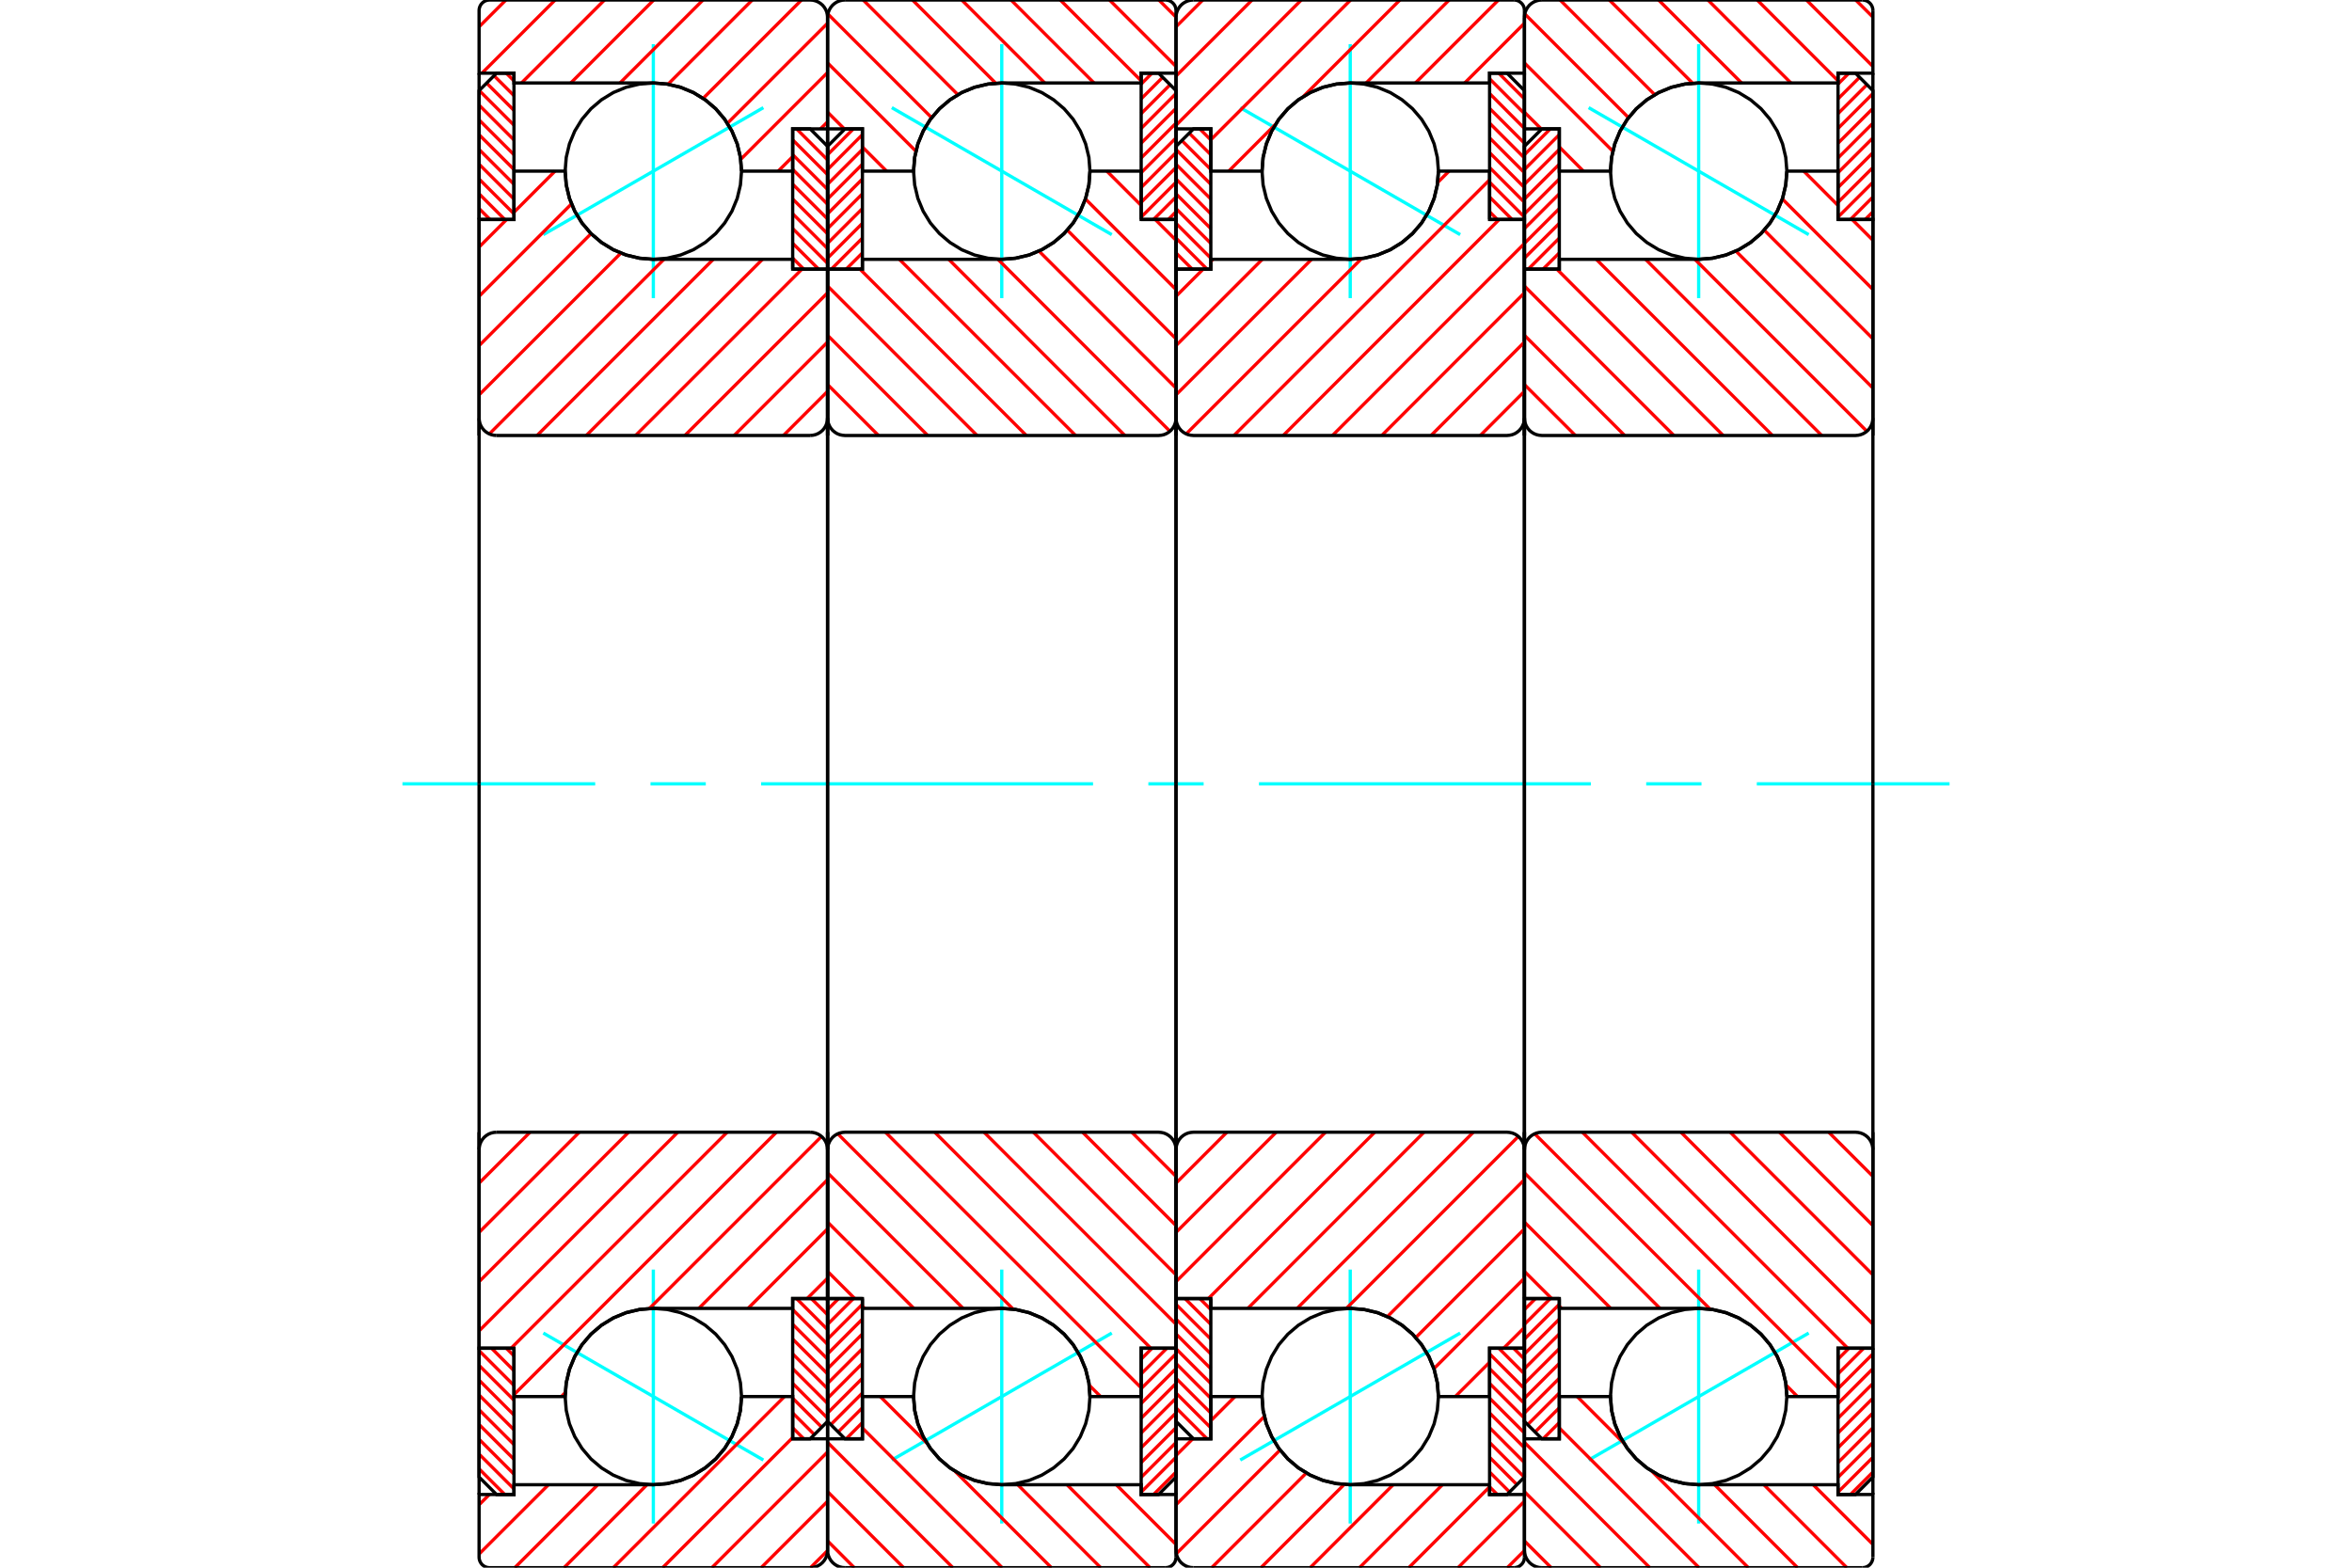 <?xml version="1.0" standalone="no"?>
<!DOCTYPE svg PUBLIC "-//W3C//DTD SVG 1.1//EN"
	"http://www.w3.org/Graphics/SVG/1.1/DTD/svg11.dtd">
<svg xmlns="http://www.w3.org/2000/svg" height="100%" width="100%" viewBox="0 0 36000 24000">
	<rect x="-1800" y="-1200" width="39600" height="26400" style="fill:#FFF"/>
	<g style="fill:none; fill-rule:evenodd" transform="matrix(1 0 0 1 0 0)">
		<g style="fill:none; stroke:#000; stroke-width:50; shape-rendering:geometricPrecision">
		</g>
		<g style="fill:none; stroke:#0FF; stroke-width:50; shape-rendering:geometricPrecision">
			<line x1="24316" y1="1648" x2="27684" y2="3592"/>
			<line x1="26000" y1="4564" x2="26000" y2="676"/>
			<line x1="26000" y1="23324" x2="26000" y2="19436"/>
			<line x1="27684" y1="20408" x2="24316" y2="22352"/>
		</g>
		<g style="fill:none; stroke:#F00; stroke-width:50; shape-rendering:geometricPrecision">
			<line x1="28133" y1="20807" x2="28300" y2="20640"/>
			<line x1="28133" y1="21033" x2="28526" y2="20640"/>
			<line x1="28133" y1="21259" x2="28667" y2="20726"/>
			<line x1="28133" y1="21486" x2="28667" y2="20952"/>
			<line x1="28133" y1="21712" x2="28667" y2="21179"/>
			<line x1="28133" y1="21938" x2="28667" y2="21405"/>
			<line x1="28133" y1="22164" x2="28667" y2="21631"/>
			<line x1="28133" y1="22391" x2="28667" y2="21857"/>
			<line x1="28133" y1="22617" x2="28667" y2="22084"/>
			<line x1="28133" y1="22843" x2="28667" y2="22310"/>
			<line x1="28323" y1="22880" x2="28667" y2="22536"/>
		</g>
		<g style="fill:none; stroke:#000; stroke-width:50; shape-rendering:geometricPrecision">
			<polyline points="28667,20640 28667,22613 28400,22880 28133,22880 28133,20640 28667,20640"/>
		</g>
		<g style="fill:none; stroke:#0FF; stroke-width:50; shape-rendering:geometricPrecision">
			<line x1="6160" y1="12000" x2="9110" y2="12000"/>
			<line x1="9957" y1="12000" x2="10803" y2="12000"/>
			<line x1="11650" y1="12000" x2="16730" y2="12000"/>
			<line x1="17577" y1="12000" x2="18423" y2="12000"/>
			<line x1="19270" y1="12000" x2="24350" y2="12000"/>
			<line x1="25197" y1="12000" x2="26043" y2="12000"/>
			<line x1="26890" y1="12000" x2="29840" y2="12000"/>
		</g>
		<g style="fill:none; stroke:#F00; stroke-width:50; shape-rendering:geometricPrecision">
			<line x1="28133" y1="1287" x2="28300" y2="1120"/>
			<line x1="28133" y1="1513" x2="28463" y2="1183"/>
			<line x1="28133" y1="1739" x2="28576" y2="1296"/>
			<line x1="28133" y1="1966" x2="28667" y2="1432"/>
			<line x1="28133" y1="2192" x2="28667" y2="1659"/>
			<line x1="28133" y1="2418" x2="28667" y2="1885"/>
			<line x1="28133" y1="2644" x2="28667" y2="2111"/>
			<line x1="28133" y1="2871" x2="28667" y2="2337"/>
			<line x1="28133" y1="3097" x2="28667" y2="2564"/>
			<line x1="28133" y1="3323" x2="28667" y2="2790"/>
			<line x1="28323" y1="3360" x2="28667" y2="3016"/>
			<line x1="28549" y1="3360" x2="28667" y2="3242"/>
		</g>
		<g style="fill:none; stroke:#000; stroke-width:50; shape-rendering:geometricPrecision">
			<polyline points="28133,3360 28133,1120 28400,1120 28667,1387 28667,3360 28133,3360"/>
		</g>
		<g style="fill:none; stroke:#F00; stroke-width:50; shape-rendering:geometricPrecision">
			<line x1="23867" y1="4098" x2="23845" y2="4120"/>
			<line x1="23867" y1="3872" x2="23618" y2="4120"/>
			<line x1="23867" y1="3645" x2="23392" y2="4120"/>
			<line x1="23867" y1="3419" x2="23333" y2="3952"/>
			<line x1="23867" y1="3193" x2="23333" y2="3726"/>
			<line x1="23867" y1="2967" x2="23333" y2="3500"/>
			<line x1="23867" y1="2740" x2="23333" y2="3274"/>
			<line x1="23867" y1="2514" x2="23333" y2="3047"/>
			<line x1="23867" y1="2288" x2="23333" y2="2821"/>
			<line x1="23867" y1="2061" x2="23333" y2="2595"/>
			<line x1="23729" y1="1973" x2="23333" y2="2369"/>
		</g>
		<g style="fill:none; stroke:#000; stroke-width:50; shape-rendering:geometricPrecision">
			<polyline points="23333,4120 23333,2240 23600,1973 23867,1973 23867,4120 23333,4120"/>
		</g>
		<g style="fill:none; stroke:#F00; stroke-width:50; shape-rendering:geometricPrecision">
			<line x1="23867" y1="22005" x2="23845" y2="22027"/>
			<line x1="23867" y1="21778" x2="23618" y2="22027"/>
			<line x1="23867" y1="21552" x2="23496" y2="21923"/>
			<line x1="23867" y1="21326" x2="23383" y2="21810"/>
			<line x1="23867" y1="21100" x2="23333" y2="21633"/>
			<line x1="23867" y1="20873" x2="23333" y2="21407"/>
			<line x1="23867" y1="20647" x2="23333" y2="21180"/>
			<line x1="23867" y1="20421" x2="23333" y2="20954"/>
			<line x1="23867" y1="20194" x2="23333" y2="20728"/>
			<line x1="23867" y1="19968" x2="23333" y2="20501"/>
			<line x1="23729" y1="19880" x2="23333" y2="20275"/>
			<line x1="23502" y1="19880" x2="23333" y2="20049"/>
		</g>
		<g style="fill:none; stroke:#000; stroke-width:50; shape-rendering:geometricPrecision">
			<polyline points="23867,19880 23867,22027 23600,22027 23333,21760 23333,19880 23867,19880"/>
			<polyline points="27350,2620 27333,2409 27284,2203 27203,2007 27092,1826 26955,1665 26794,1528 26613,1417 26417,1336 26211,1287 26000,1270 25789,1287 25583,1336 25387,1417 25206,1528 25045,1665 24908,1826 24797,2007 24716,2203 24667,2409 24650,2620 24667,2831 24716,3037 24797,3233 24908,3414 25045,3575 25206,3712 25387,3823 25583,3904 25789,3953 26000,3970 26211,3953 26417,3904 26613,3823 26794,3712 26955,3575 27092,3414 27203,3233 27284,3037 27333,2831 27350,2620"/>
			<polyline points="27350,21380 27333,21169 27284,20963 27203,20767 27092,20586 26955,20425 26794,20288 26613,20177 26417,20096 26211,20047 26000,20030 25789,20047 25583,20096 25387,20177 25206,20288 25045,20425 24908,20586 24797,20767 24716,20963 24667,21169 24650,21380 24667,21591 24716,21797 24797,21993 24908,22174 25045,22335 25206,22472 25387,22583 25583,22664 25789,22713 26000,22730 26211,22713 26417,22664 26613,22583 26794,22472 26955,22335 27092,22174 27203,21993 27284,21797 27333,21591 27350,21380"/>
		</g>
		<g style="fill:none; stroke:#F00; stroke-width:50; shape-rendering:geometricPrecision">
			<line x1="28404" y1="0" x2="28667" y2="262"/>
			<line x1="27650" y1="0" x2="28667" y2="1017"/>
			<line x1="26896" y1="0" x2="28133" y2="1237"/>
			<line x1="26142" y1="0" x2="27412" y2="1270"/>
			<line x1="25387" y1="0" x2="26657" y2="1270"/>
			<line x1="24633" y1="0" x2="25907" y2="1273"/>
			<line x1="23879" y1="0" x2="25328" y2="1450"/>
			<line x1="23339" y1="214" x2="24927" y2="1802"/>
			<line x1="23333" y1="963" x2="24686" y2="2315"/>
			<line x1="23333" y1="1717" x2="23590" y2="1973"/>
			<line x1="23867" y1="2250" x2="24236" y2="2620"/>
			<line x1="28657" y1="22880" x2="28667" y2="22890"/>
			<line x1="27753" y1="22730" x2="28667" y2="23644"/>
			<line x1="26998" y1="22730" x2="28268" y2="24000"/>
			<line x1="26244" y1="22730" x2="27514" y2="24000"/>
			<line x1="24140" y1="21380" x2="24856" y2="22096"/>
			<line x1="25284" y1="22524" x2="26760" y2="24000"/>
			<line x1="23867" y1="21861" x2="26006" y2="24000"/>
			<line x1="23333" y1="22082" x2="25252" y2="24000"/>
			<line x1="23333" y1="22836" x2="24497" y2="24000"/>
			<line x1="23333" y1="23590" x2="23743" y2="24000"/>
		</g>
		<g style="fill:none; stroke:#000; stroke-width:50; shape-rendering:geometricPrecision">
			<polyline points="23333,6667 23333,1973 23333,267"/>
			<polyline points="23600,0 23558,3 23518,13 23479,29 23443,51 23411,78 23384,110 23362,146 23346,184 23337,225 23333,267"/>
			<line x1="23600" y1="0" x2="28507" y2="0"/>
			<polyline points="28667,160 28665,135 28659,111 28649,87 28636,66 28620,47 28601,31 28579,17 28556,8 28532,2 28507,0"/>
			<polyline points="28667,160 28667,1120 28133,1120 28133,1270 26000,1270 25789,1287 25583,1336 25387,1417 25206,1528 25045,1665 24908,1826 24797,2007 24716,2203 24667,2409 24650,2620 23867,2620 23867,1973 23333,1973"/>
			<line x1="28667" y1="1120" x2="28667" y2="6667"/>
			<line x1="28667" y1="17333" x2="28667" y2="22880"/>
			<polyline points="23333,22027 23867,22027 23867,21380 24650,21380 24667,21591 24716,21797 24797,21993 24908,22174 25045,22335 25206,22472 25387,22583 25583,22664 25789,22713 26000,22730 28133,22730 28133,22880 28667,22880 28667,23840"/>
			<polyline points="28507,24000 28532,23998 28556,23992 28579,23983 28601,23969 28620,23953 28636,23934 28649,23913 28659,23889 28665,23865 28667,23840"/>
			<line x1="28507" y1="24000" x2="23600" y2="24000"/>
			<polyline points="23333,23733 23337,23775 23346,23816 23362,23854 23384,23890 23411,23922 23443,23949 23479,23971 23518,23987 23558,23997 23600,24000"/>
			<polyline points="23333,23733 23333,22027 23333,17333"/>
		</g>
		<g style="fill:none; stroke:#F00; stroke-width:50; shape-rendering:geometricPrecision">
			<line x1="27609" y1="2620" x2="28133" y2="3145"/>
			<line x1="28349" y1="3360" x2="28667" y2="3678"/>
			<line x1="27281" y1="3046" x2="28667" y2="4432"/>
			<line x1="27003" y1="3523" x2="28667" y2="5187"/>
			<line x1="26570" y1="3844" x2="28667" y2="5941"/>
			<line x1="25942" y1="3970" x2="28574" y2="6602"/>
			<line x1="25187" y1="3970" x2="27884" y2="6667"/>
			<line x1="24433" y1="3970" x2="27130" y2="6667"/>
			<line x1="23829" y1="4120" x2="26375" y2="6667"/>
			<line x1="23333" y1="4379" x2="25621" y2="6667"/>
			<line x1="23333" y1="5133" x2="24867" y2="6667"/>
			<line x1="23333" y1="5887" x2="24113" y2="6667"/>
			<line x1="27991" y1="17333" x2="28667" y2="18009"/>
			<line x1="27237" y1="17333" x2="28667" y2="18763"/>
			<line x1="26483" y1="17333" x2="28667" y2="19517"/>
			<line x1="25728" y1="17333" x2="28667" y2="20272"/>
			<line x1="24974" y1="17333" x2="28281" y2="20640"/>
			<line x1="24220" y1="17333" x2="28133" y2="21247"/>
			<line x1="23490" y1="17357" x2="26174" y2="20041"/>
			<line x1="27339" y1="21206" x2="27512" y2="21380"/>
			<line x1="23333" y1="17955" x2="25408" y2="20030"/>
			<line x1="23333" y1="18709" x2="24654" y2="20030"/>
			<line x1="23333" y1="19464" x2="23750" y2="19880"/>
			<line x1="23867" y1="19997" x2="23900" y2="20030"/>
		</g>
		<g style="fill:none; stroke:#000; stroke-width:50; shape-rendering:geometricPrecision">
			<line x1="23333" y1="12000" x2="23333" y2="4120"/>
			<polyline points="23333,6400 23337,6442 23346,6482 23362,6521 23384,6557 23411,6589 23443,6616 23479,6638 23518,6654 23558,6663 23600,6667 28400,6667 28442,6663 28482,6654 28521,6638 28557,6616 28589,6589 28616,6557 28638,6521 28654,6482 28663,6442 28667,6400 28667,3360 28133,3360 28133,2620 27350,2620"/>
			<polyline points="26000,3970 26211,3953 26417,3904 26613,3823 26794,3712 26955,3575 27092,3414 27203,3233 27284,3037 27333,2831 27350,2620"/>
			<polyline points="26000,3970 23867,3970 23867,4120 23333,4120"/>
			<line x1="28667" y1="12000" x2="28667" y2="6400"/>
			<line x1="28667" y1="17600" x2="28667" y2="12000"/>
			<polyline points="23333,19880 23867,19880 23867,20030 26000,20030"/>
			<polyline points="27350,21380 27333,21169 27284,20963 27203,20767 27092,20586 26955,20425 26794,20288 26613,20177 26417,20096 26211,20047 26000,20030"/>
			<polyline points="27350,21380 28133,21380 28133,20640 28667,20640 28667,17600 28663,17558 28654,17518 28638,17479 28616,17443 28589,17411 28557,17384 28521,17362 28482,17346 28442,17337 28400,17333 23600,17333 23558,17337 23518,17346 23479,17362 23443,17384 23411,17411 23384,17443 23362,17479 23346,17518 23337,17558 23333,17600"/>
			<line x1="23333" y1="19880" x2="23333" y2="12000"/>
		</g>
		<g style="fill:none; stroke:#0FF; stroke-width:50; shape-rendering:geometricPrecision">
			<line x1="18983" y1="1648" x2="22350" y2="3592"/>
			<line x1="20667" y1="4564" x2="20667" y2="676"/>
			<line x1="20667" y1="23324" x2="20667" y2="19436"/>
			<line x1="22350" y1="20408" x2="18983" y2="22352"/>
		</g>
		<g style="fill:none; stroke:#F00; stroke-width:50; shape-rendering:geometricPrecision">
			<line x1="23167" y1="20640" x2="23333" y2="20807"/>
			<line x1="22940" y1="20640" x2="23333" y2="21033"/>
			<line x1="22800" y1="20726" x2="23333" y2="21259"/>
			<line x1="22800" y1="20952" x2="23333" y2="21486"/>
			<line x1="22800" y1="21179" x2="23333" y2="21712"/>
			<line x1="22800" y1="21405" x2="23333" y2="21938"/>
			<line x1="22800" y1="21631" x2="23333" y2="22164"/>
			<line x1="22800" y1="21857" x2="23333" y2="22391"/>
			<line x1="22800" y1="22084" x2="23332" y2="22615"/>
			<line x1="22800" y1="22310" x2="23218" y2="22728"/>
			<line x1="22800" y1="22536" x2="23105" y2="22841"/>
			<line x1="22800" y1="22762" x2="22918" y2="22880"/>
		</g>
		<g style="fill:none; stroke:#000; stroke-width:50; shape-rendering:geometricPrecision">
			<polyline points="23333,20640 23333,22613 23067,22880 22800,22880 22800,20640 23333,20640"/>
		</g>
		<g style="fill:none; stroke:#F00; stroke-width:50; shape-rendering:geometricPrecision">
			<line x1="22940" y1="1120" x2="23333" y2="1513"/>
			<line x1="22800" y1="1206" x2="23333" y2="1739"/>
			<line x1="22800" y1="1432" x2="23333" y2="1966"/>
			<line x1="22800" y1="1659" x2="23333" y2="2192"/>
			<line x1="22800" y1="1885" x2="23333" y2="2418"/>
			<line x1="22800" y1="2111" x2="23333" y2="2644"/>
			<line x1="22800" y1="2337" x2="23333" y2="2871"/>
			<line x1="22800" y1="2564" x2="23333" y2="3097"/>
			<line x1="22800" y1="2790" x2="23333" y2="3323"/>
			<line x1="22800" y1="3016" x2="23144" y2="3360"/>
			<line x1="22800" y1="3242" x2="22918" y2="3360"/>
		</g>
		<g style="fill:none; stroke:#000; stroke-width:50; shape-rendering:geometricPrecision">
			<polyline points="22800,3360 22800,1120 23067,1120 23333,1387 23333,3360 22800,3360"/>
		</g>
		<g style="fill:none; stroke:#F00; stroke-width:50; shape-rendering:geometricPrecision">
			<line x1="18022" y1="4120" x2="18000" y2="4098"/>
			<line x1="18248" y1="4120" x2="18000" y2="3872"/>
			<line x1="18475" y1="4120" x2="18000" y2="3645"/>
			<line x1="18533" y1="3952" x2="18000" y2="3419"/>
			<line x1="18533" y1="3726" x2="18000" y2="3193"/>
			<line x1="18533" y1="3500" x2="18000" y2="2967"/>
			<line x1="18533" y1="3274" x2="18000" y2="2740"/>
			<line x1="18533" y1="3047" x2="18000" y2="2514"/>
			<line x1="18533" y1="2821" x2="18000" y2="2288"/>
			<line x1="18533" y1="2595" x2="18089" y2="2151"/>
			<line x1="18533" y1="2369" x2="18202" y2="2038"/>
			<line x1="18533" y1="2142" x2="18364" y2="1973"/>
		</g>
		<g style="fill:none; stroke:#000; stroke-width:50; shape-rendering:geometricPrecision">
			<polyline points="18000,4120 18000,2240 18267,1973 18533,1973 18533,4120 18000,4120"/>
		</g>
		<g style="fill:none; stroke:#F00; stroke-width:50; shape-rendering:geometricPrecision">
			<line x1="18475" y1="22027" x2="18000" y2="21552"/>
			<line x1="18533" y1="21859" x2="18000" y2="21326"/>
			<line x1="18533" y1="21633" x2="18000" y2="21100"/>
			<line x1="18533" y1="21407" x2="18000" y2="20873"/>
			<line x1="18533" y1="21180" x2="18000" y2="20647"/>
			<line x1="18533" y1="20954" x2="18000" y2="20421"/>
			<line x1="18533" y1="20728" x2="18000" y2="20194"/>
			<line x1="18533" y1="20501" x2="18000" y2="19968"/>
			<line x1="18533" y1="20275" x2="18138" y2="19880"/>
			<line x1="18533" y1="20049" x2="18364" y2="19880"/>
		</g>
		<g style="fill:none; stroke:#000; stroke-width:50; shape-rendering:geometricPrecision">
			<polyline points="18533,19880 18533,22027 18267,22027 18000,21760 18000,19880 18533,19880"/>
			<polyline points="22017,2620 22000,2409 21951,2203 21870,2007 21759,1826 21621,1665 21460,1528 21280,1417 21084,1336 20878,1287 20667,1270 20455,1287 20249,1336 20054,1417 19873,1528 19712,1665 19574,1826 19464,2007 19383,2203 19333,2409 19317,2620 19333,2831 19383,3037 19464,3233 19574,3414 19712,3575 19873,3712 20054,3823 20249,3904 20455,3953 20667,3970 20878,3953 21084,3904 21280,3823 21460,3712 21621,3575 21759,3414 21870,3233 21951,3037 22000,2831 22017,2620"/>
			<polyline points="22017,21380 22000,21169 21951,20963 21870,20767 21759,20586 21621,20425 21460,20288 21280,20177 21084,20096 20878,20047 20667,20030 20455,20047 20249,20096 20054,20177 19873,20288 19712,20425 19574,20586 19464,20767 19383,20963 19333,21169 19317,21380 19333,21591 19383,21797 19464,21993 19574,22174 19712,22335 19873,22472 20054,22583 20249,22664 20455,22713 20667,22730 20878,22713 21084,22664 21280,22583 21460,22472 21621,22335 21759,22174 21870,21993 21951,21797 22000,21591 22017,21380"/>
		</g>
		<g style="fill:none; stroke:#F00; stroke-width:50; shape-rendering:geometricPrecision">
			<line x1="23333" y1="23738" x2="23071" y2="24000"/>
			<line x1="23333" y1="22983" x2="22317" y2="24000"/>
			<line x1="22800" y1="22763" x2="21563" y2="24000"/>
			<line x1="22078" y1="22730" x2="20808" y2="24000"/>
			<line x1="21324" y1="22730" x2="20054" y2="24000"/>
			<line x1="20573" y1="22727" x2="19300" y2="24000"/>
			<line x1="19995" y1="22550" x2="18546" y2="24000"/>
			<line x1="19593" y1="22198" x2="18005" y2="23786"/>
			<line x1="19352" y1="21685" x2="18000" y2="23037"/>
			<line x1="18903" y1="21380" x2="18533" y2="21750"/>
			<line x1="18256" y1="22027" x2="18000" y2="22283"/>
			<line x1="23333" y1="1110" x2="23324" y2="1120"/>
			<line x1="23333" y1="356" x2="22419" y2="1270"/>
			<line x1="22935" y1="0" x2="21665" y2="1270"/>
			<line x1="22181" y1="0" x2="20911" y2="1270"/>
			<line x1="21427" y1="0" x2="19951" y2="1476"/>
			<line x1="19522" y1="1904" x2="18807" y2="2620"/>
			<line x1="20672" y1="0" x2="18533" y2="2139"/>
			<line x1="19918" y1="0" x2="18000" y2="1918"/>
			<line x1="19164" y1="0" x2="18000" y2="1164"/>
			<line x1="18410" y1="0" x2="18000" y2="410"/>
		</g>
		<g style="fill:none; stroke:#000; stroke-width:50; shape-rendering:geometricPrecision">
			<polyline points="18000,6667 18000,1973 18000,267"/>
			<polyline points="18267,0 18225,3 18184,13 18146,29 18110,51 18078,78 18051,110 18029,146 18013,184 18003,225 18000,267"/>
			<line x1="18267" y1="0" x2="23173" y2="0"/>
			<polyline points="23333,160 23331,135 23326,111 23316,87 23303,66 23286,47 23267,31 23246,17 23223,8 23198,2 23173,0"/>
			<polyline points="23333,160 23333,1120 22800,1120 22800,1270 20667,1270 20455,1287 20249,1336 20054,1417 19873,1528 19712,1665 19574,1826 19464,2007 19383,2203 19333,2409 19317,2620 18533,2620 18533,1973 18000,1973"/>
			<line x1="23333" y1="1120" x2="23333" y2="6667"/>
			<line x1="23333" y1="17333" x2="23333" y2="22880"/>
			<polyline points="18000,22027 18533,22027 18533,21380 19317,21380 19333,21591 19383,21797 19464,21993 19574,22174 19712,22335 19873,22472 20054,22583 20249,22664 20455,22713 20667,22730 22800,22730 22800,22880 23333,22880 23333,23840"/>
			<polyline points="23173,24000 23198,23998 23223,23992 23246,23983 23267,23969 23286,23953 23303,23934 23316,23913 23326,23889 23331,23865 23333,23840"/>
			<line x1="23173" y1="24000" x2="18267" y2="24000"/>
			<polyline points="18000,23733 18003,23775 18013,23816 18029,23854 18051,23890 18078,23922 18110,23949 18146,23971 18184,23987 18225,23997 18267,24000"/>
			<polyline points="18000,23733 18000,22027 18000,17333"/>
		</g>
		<g style="fill:none; stroke:#F00; stroke-width:50; shape-rendering:geometricPrecision">
			<line x1="23333" y1="20322" x2="23015" y2="20640"/>
			<line x1="22800" y1="20855" x2="22275" y2="21380"/>
			<line x1="23333" y1="19568" x2="21947" y2="20954"/>
			<line x1="23333" y1="18813" x2="21670" y2="20477"/>
			<line x1="23333" y1="18059" x2="21236" y2="20156"/>
			<line x1="23240" y1="17398" x2="20608" y2="20030"/>
			<line x1="22551" y1="17333" x2="19854" y2="20030"/>
			<line x1="21796" y1="17333" x2="19100" y2="20030"/>
			<line x1="21042" y1="17333" x2="18495" y2="19880"/>
			<line x1="20288" y1="17333" x2="18000" y2="19621"/>
			<line x1="19534" y1="17333" x2="18000" y2="18867"/>
			<line x1="18779" y1="17333" x2="18000" y2="18113"/>
			<line x1="23333" y1="5991" x2="22658" y2="6667"/>
			<line x1="23333" y1="5237" x2="21904" y2="6667"/>
			<line x1="23333" y1="4483" x2="21149" y2="6667"/>
			<line x1="23333" y1="3728" x2="20395" y2="6667"/>
			<line x1="22947" y1="3360" x2="19641" y2="6667"/>
			<line x1="22800" y1="2753" x2="18887" y2="6667"/>
			<line x1="22179" y1="2620" x2="22005" y2="2794"/>
			<line x1="20840" y1="3959" x2="18156" y2="6643"/>
			<line x1="20075" y1="3970" x2="18000" y2="6045"/>
			<line x1="19321" y1="3970" x2="18000" y2="5291"/>
			<line x1="18566" y1="3970" x2="18533" y2="4003"/>
			<line x1="18416" y1="4120" x2="18000" y2="4536"/>
		</g>
		<g style="fill:none; stroke:#000; stroke-width:50; shape-rendering:geometricPrecision">
			<line x1="18000" y1="12000" x2="18000" y2="4120"/>
			<polyline points="18000,6400 18003,6442 18013,6482 18029,6521 18051,6557 18078,6589 18110,6616 18146,6638 18184,6654 18225,6663 18267,6667 23067,6667 23108,6663 23149,6654 23188,6638 23223,6616 23255,6589 23282,6557 23304,6521 23320,6482 23330,6442 23333,6400 23333,3360 22800,3360 22800,2620 22017,2620"/>
			<polyline points="20667,3970 20878,3953 21084,3904 21280,3823 21460,3712 21621,3575 21759,3414 21870,3233 21951,3037 22000,2831 22017,2620"/>
			<polyline points="20667,3970 18533,3970 18533,4120 18000,4120"/>
			<line x1="23333" y1="12000" x2="23333" y2="6400"/>
			<line x1="23333" y1="17600" x2="23333" y2="12000"/>
			<polyline points="18000,19880 18533,19880 18533,20030 20667,20030"/>
			<polyline points="22017,21380 22000,21169 21951,20963 21870,20767 21759,20586 21621,20425 21460,20288 21280,20177 21084,20096 20878,20047 20667,20030"/>
			<polyline points="22017,21380 22800,21380 22800,20640 23333,20640 23333,17600 23330,17558 23320,17518 23304,17479 23282,17443 23255,17411 23223,17384 23188,17362 23149,17346 23108,17337 23067,17333 18267,17333 18225,17337 18184,17346 18146,17362 18110,17384 18078,17411 18051,17443 18029,17479 18013,17518 18003,17558 18000,17600"/>
			<line x1="18000" y1="19880" x2="18000" y2="12000"/>
		</g>
		<g style="fill:none; stroke:#0FF; stroke-width:50; shape-rendering:geometricPrecision">
			<line x1="13650" y1="1648" x2="17017" y2="3592"/>
			<line x1="15333" y1="4564" x2="15333" y2="676"/>
			<line x1="15333" y1="23324" x2="15333" y2="19436"/>
			<line x1="17017" y1="20408" x2="13650" y2="22352"/>
		</g>
		<g style="fill:none; stroke:#F00; stroke-width:50; shape-rendering:geometricPrecision">
			<line x1="17467" y1="20807" x2="17633" y2="20640"/>
			<line x1="17467" y1="21033" x2="17860" y2="20640"/>
			<line x1="17467" y1="21259" x2="18000" y2="20726"/>
			<line x1="17467" y1="21486" x2="18000" y2="20952"/>
			<line x1="17467" y1="21712" x2="18000" y2="21179"/>
			<line x1="17467" y1="21938" x2="18000" y2="21405"/>
			<line x1="17467" y1="22164" x2="18000" y2="21631"/>
			<line x1="17467" y1="22391" x2="18000" y2="21857"/>
			<line x1="17467" y1="22617" x2="18000" y2="22084"/>
			<line x1="17467" y1="22843" x2="18000" y2="22310"/>
			<line x1="17656" y1="22880" x2="18000" y2="22536"/>
		</g>
		<g style="fill:none; stroke:#000; stroke-width:50; shape-rendering:geometricPrecision">
			<polyline points="18000,20640 18000,22613 17733,22880 17467,22880 17467,20640 18000,20640"/>
		</g>
		<g style="fill:none; stroke:#F00; stroke-width:50; shape-rendering:geometricPrecision">
			<line x1="17467" y1="1287" x2="17633" y2="1120"/>
			<line x1="17467" y1="1513" x2="17797" y2="1183"/>
			<line x1="17467" y1="1739" x2="17910" y2="1296"/>
			<line x1="17467" y1="1966" x2="18000" y2="1432"/>
			<line x1="17467" y1="2192" x2="18000" y2="1659"/>
			<line x1="17467" y1="2418" x2="18000" y2="1885"/>
			<line x1="17467" y1="2644" x2="18000" y2="2111"/>
			<line x1="17467" y1="2871" x2="18000" y2="2337"/>
			<line x1="17467" y1="3097" x2="18000" y2="2564"/>
			<line x1="17467" y1="3323" x2="18000" y2="2790"/>
			<line x1="17656" y1="3360" x2="18000" y2="3016"/>
			<line x1="17882" y1="3360" x2="18000" y2="3242"/>
		</g>
		<g style="fill:none; stroke:#000; stroke-width:50; shape-rendering:geometricPrecision">
			<polyline points="17467,3360 17467,1120 17733,1120 18000,1387 18000,3360 17467,3360"/>
		</g>
		<g style="fill:none; stroke:#F00; stroke-width:50; shape-rendering:geometricPrecision">
			<line x1="13200" y1="4098" x2="13178" y2="4120"/>
			<line x1="13200" y1="3872" x2="12952" y2="4120"/>
			<line x1="13200" y1="3645" x2="12725" y2="4120"/>
			<line x1="13200" y1="3419" x2="12667" y2="3952"/>
			<line x1="13200" y1="3193" x2="12667" y2="3726"/>
			<line x1="13200" y1="2967" x2="12667" y2="3500"/>
			<line x1="13200" y1="2740" x2="12667" y2="3274"/>
			<line x1="13200" y1="2514" x2="12667" y2="3047"/>
			<line x1="13200" y1="2288" x2="12667" y2="2821"/>
			<line x1="13200" y1="2061" x2="12667" y2="2595"/>
			<line x1="13062" y1="1973" x2="12667" y2="2369"/>
		</g>
		<g style="fill:none; stroke:#000; stroke-width:50; shape-rendering:geometricPrecision">
			<polyline points="12667,4120 12667,2240 12933,1973 13200,1973 13200,4120 12667,4120"/>
		</g>
		<g style="fill:none; stroke:#F00; stroke-width:50; shape-rendering:geometricPrecision">
			<line x1="13200" y1="22005" x2="13178" y2="22027"/>
			<line x1="13200" y1="21778" x2="12952" y2="22027"/>
			<line x1="13200" y1="21552" x2="12829" y2="21923"/>
			<line x1="13200" y1="21326" x2="12716" y2="21810"/>
			<line x1="13200" y1="21100" x2="12667" y2="21633"/>
			<line x1="13200" y1="20873" x2="12667" y2="21407"/>
			<line x1="13200" y1="20647" x2="12667" y2="21180"/>
			<line x1="13200" y1="20421" x2="12667" y2="20954"/>
			<line x1="13200" y1="20194" x2="12667" y2="20728"/>
			<line x1="13200" y1="19968" x2="12667" y2="20501"/>
			<line x1="13062" y1="19880" x2="12667" y2="20275"/>
			<line x1="12836" y1="19880" x2="12667" y2="20049"/>
		</g>
		<g style="fill:none; stroke:#000; stroke-width:50; shape-rendering:geometricPrecision">
			<polyline points="13200,19880 13200,22027 12933,22027 12667,21760 12667,19880 13200,19880"/>
			<polyline points="16683,2620 16667,2409 16617,2203 16536,2007 16426,1826 16288,1665 16127,1528 15946,1417 15751,1336 15545,1287 15333,1270 15122,1287 14916,1336 14720,1417 14540,1528 14379,1665 14241,1826 14130,2007 14049,2203 14000,2409 13983,2620 14000,2831 14049,3037 14130,3233 14241,3414 14379,3575 14540,3712 14720,3823 14916,3904 15122,3953 15333,3970 15545,3953 15751,3904 15946,3823 16127,3712 16288,3575 16426,3414 16536,3233 16617,3037 16667,2831 16683,2620"/>
			<polyline points="16683,21380 16667,21169 16617,20963 16536,20767 16426,20586 16288,20425 16127,20288 15946,20177 15751,20096 15545,20047 15333,20030 15122,20047 14916,20096 14720,20177 14540,20288 14379,20425 14241,20586 14130,20767 14049,20963 14000,21169 13983,21380 14000,21591 14049,21797 14130,21993 14241,22174 14379,22335 14540,22472 14720,22583 14916,22664 15122,22713 15333,22730 15545,22713 15751,22664 15946,22583 16127,22472 16288,22335 16426,22174 16536,21993 16617,21797 16667,21591 16683,21380"/>
		</g>
		<g style="fill:none; stroke:#F00; stroke-width:50; shape-rendering:geometricPrecision">
			<line x1="17738" y1="0" x2="18000" y2="262"/>
			<line x1="16983" y1="0" x2="18000" y2="1017"/>
			<line x1="16229" y1="0" x2="17467" y2="1237"/>
			<line x1="15475" y1="0" x2="16745" y2="1270"/>
			<line x1="14721" y1="0" x2="15991" y2="1270"/>
			<line x1="13967" y1="0" x2="15240" y2="1273"/>
			<line x1="13212" y1="0" x2="14662" y2="1450"/>
			<line x1="12672" y1="214" x2="14260" y2="1802"/>
			<line x1="12667" y1="963" x2="14019" y2="2315"/>
			<line x1="12667" y1="1717" x2="12923" y2="1973"/>
			<line x1="13200" y1="2250" x2="13570" y2="2620"/>
			<line x1="17990" y1="22880" x2="18000" y2="22890"/>
			<line x1="17086" y1="22730" x2="18000" y2="23644"/>
			<line x1="16332" y1="22730" x2="17602" y2="24000"/>
			<line x1="15578" y1="22730" x2="16848" y2="24000"/>
			<line x1="13473" y1="21380" x2="14189" y2="22096"/>
			<line x1="14618" y1="22524" x2="16093" y2="24000"/>
			<line x1="13200" y1="21861" x2="15339" y2="24000"/>
			<line x1="12667" y1="22082" x2="14585" y2="24000"/>
			<line x1="12667" y1="22836" x2="13831" y2="24000"/>
			<line x1="12667" y1="23590" x2="13076" y2="24000"/>
		</g>
		<g style="fill:none; stroke:#000; stroke-width:50; shape-rendering:geometricPrecision">
			<polyline points="12667,6667 12667,1973 12667,267"/>
			<polyline points="12933,0 12892,3 12851,13 12812,29 12777,51 12745,78 12718,110 12696,146 12680,184 12670,225 12667,267"/>
			<line x1="12933" y1="0" x2="17840" y2="0"/>
			<polyline points="18000,160 17998,135 17992,111 17983,87 17969,66 17953,47 17934,31 17913,17 17889,8 17865,2 17840,0"/>
			<polyline points="18000,160 18000,1120 17467,1120 17467,1270 15333,1270 15122,1287 14916,1336 14720,1417 14540,1528 14379,1665 14241,1826 14130,2007 14049,2203 14000,2409 13983,2620 13200,2620 13200,1973 12667,1973"/>
			<line x1="18000" y1="1120" x2="18000" y2="6667"/>
			<line x1="18000" y1="17333" x2="18000" y2="22880"/>
			<polyline points="12667,22027 13200,22027 13200,21380 13983,21380 14000,21591 14049,21797 14130,21993 14241,22174 14379,22335 14540,22472 14720,22583 14916,22664 15122,22713 15333,22730 17467,22730 17467,22880 18000,22880 18000,23840"/>
			<polyline points="17840,24000 17865,23998 17889,23992 17913,23983 17934,23969 17953,23953 17969,23934 17983,23913 17992,23889 17998,23865 18000,23840"/>
			<line x1="17840" y1="24000" x2="12933" y2="24000"/>
			<polyline points="12667,23733 12670,23775 12680,23816 12696,23854 12718,23890 12745,23922 12777,23949 12812,23971 12851,23987 12892,23997 12933,24000"/>
			<polyline points="12667,23733 12667,22027 12667,17333"/>
		</g>
		<g style="fill:none; stroke:#F00; stroke-width:50; shape-rendering:geometricPrecision">
			<line x1="16942" y1="2620" x2="17467" y2="3145"/>
			<line x1="17682" y1="3360" x2="18000" y2="3678"/>
			<line x1="16614" y1="3046" x2="18000" y2="4432"/>
			<line x1="16336" y1="3523" x2="18000" y2="5187"/>
			<line x1="15903" y1="3844" x2="18000" y2="5941"/>
			<line x1="15275" y1="3970" x2="17907" y2="6602"/>
			<line x1="14521" y1="3970" x2="17217" y2="6667"/>
			<line x1="13766" y1="3970" x2="16463" y2="6667"/>
			<line x1="13162" y1="4120" x2="15709" y2="6667"/>
			<line x1="12667" y1="4379" x2="14955" y2="6667"/>
			<line x1="12667" y1="5133" x2="14200" y2="6667"/>
			<line x1="12667" y1="5887" x2="13446" y2="6667"/>
			<line x1="17324" y1="17333" x2="18000" y2="18009"/>
			<line x1="16570" y1="17333" x2="18000" y2="18763"/>
			<line x1="15816" y1="17333" x2="18000" y2="19517"/>
			<line x1="15062" y1="17333" x2="18000" y2="20272"/>
			<line x1="14307" y1="17333" x2="17614" y2="20640"/>
			<line x1="13553" y1="17333" x2="17467" y2="21247"/>
			<line x1="12823" y1="17357" x2="15507" y2="20041"/>
			<line x1="16672" y1="21206" x2="16846" y2="21380"/>
			<line x1="12667" y1="17955" x2="14741" y2="20030"/>
			<line x1="12667" y1="18709" x2="13987" y2="20030"/>
			<line x1="12667" y1="19464" x2="13083" y2="19880"/>
			<line x1="13200" y1="19997" x2="13233" y2="20030"/>
		</g>
		<g style="fill:none; stroke:#000; stroke-width:50; shape-rendering:geometricPrecision">
			<line x1="12667" y1="12000" x2="12667" y2="4120"/>
			<polyline points="12667,6400 12670,6442 12680,6482 12696,6521 12718,6557 12745,6589 12777,6616 12812,6638 12851,6654 12892,6663 12933,6667 17733,6667 17775,6663 17816,6654 17854,6638 17890,6616 17922,6589 17949,6557 17971,6521 17987,6482 17997,6442 18000,6400 18000,3360 17467,3360 17467,2620 16683,2620"/>
			<polyline points="15333,3970 15545,3953 15751,3904 15946,3823 16127,3712 16288,3575 16426,3414 16536,3233 16617,3037 16667,2831 16683,2620"/>
			<polyline points="15333,3970 13200,3970 13200,4120 12667,4120"/>
			<line x1="18000" y1="12000" x2="18000" y2="6400"/>
			<line x1="18000" y1="17600" x2="18000" y2="12000"/>
			<polyline points="12667,19880 13200,19880 13200,20030 15333,20030"/>
			<polyline points="16683,21380 16667,21169 16617,20963 16536,20767 16426,20586 16288,20425 16127,20288 15946,20177 15751,20096 15545,20047 15333,20030"/>
			<polyline points="16683,21380 17467,21380 17467,20640 18000,20640 18000,17600 17997,17558 17987,17518 17971,17479 17949,17443 17922,17411 17890,17384 17854,17362 17816,17346 17775,17337 17733,17333 12933,17333 12892,17337 12851,17346 12812,17362 12777,17384 12745,17411 12718,17443 12696,17479 12680,17518 12670,17558 12667,17600"/>
			<line x1="12667" y1="19880" x2="12667" y2="12000"/>
		</g>
		<g style="fill:none; stroke:#0FF; stroke-width:50; shape-rendering:geometricPrecision">
			<line x1="11684" y1="1648" x2="8316" y2="3592"/>
			<line x1="10000" y1="4564" x2="10000" y2="676"/>
			<line x1="10000" y1="23324" x2="10000" y2="19436"/>
			<line x1="8316" y1="20408" x2="11684" y2="22352"/>
		</g>
		<g style="fill:none; stroke:#F00; stroke-width:50; shape-rendering:geometricPrecision">
			<line x1="7500" y1="3360" x2="7333" y2="3193"/>
			<line x1="7726" y1="3360" x2="7333" y2="2967"/>
			<line x1="7867" y1="3274" x2="7333" y2="2741"/>
			<line x1="7867" y1="3048" x2="7333" y2="2514"/>
			<line x1="7867" y1="2821" x2="7333" y2="2288"/>
			<line x1="7867" y1="2595" x2="7333" y2="2062"/>
			<line x1="7867" y1="2369" x2="7333" y2="1836"/>
			<line x1="7867" y1="2143" x2="7333" y2="1609"/>
			<line x1="7867" y1="1916" x2="7335" y2="1385"/>
			<line x1="7867" y1="1690" x2="7448" y2="1272"/>
			<line x1="7867" y1="1464" x2="7561" y2="1159"/>
			<line x1="7867" y1="1238" x2="7749" y2="1120"/>
		</g>
		<g style="fill:none; stroke:#000; stroke-width:50; shape-rendering:geometricPrecision">
			<polyline points="7333,3360 7333,1387 7600,1120 7867,1120 7867,3360 7333,3360"/>
		</g>
		<g style="fill:none; stroke:#F00; stroke-width:50; shape-rendering:geometricPrecision">
			<line x1="7726" y1="22880" x2="7333" y2="22487"/>
			<line x1="7867" y1="22794" x2="7333" y2="22261"/>
			<line x1="7867" y1="22568" x2="7333" y2="22034"/>
			<line x1="7867" y1="22341" x2="7333" y2="21808"/>
			<line x1="7867" y1="22115" x2="7333" y2="21582"/>
			<line x1="7867" y1="21889" x2="7333" y2="21356"/>
			<line x1="7867" y1="21663" x2="7333" y2="21129"/>
			<line x1="7867" y1="21436" x2="7333" y2="20903"/>
			<line x1="7867" y1="21210" x2="7333" y2="20677"/>
			<line x1="7867" y1="20984" x2="7523" y2="20640"/>
			<line x1="7867" y1="20758" x2="7749" y2="20640"/>
		</g>
		<g style="fill:none; stroke:#000; stroke-width:50; shape-rendering:geometricPrecision">
			<polyline points="7867,20640 7867,22880 7600,22880 7333,22613 7333,20640 7867,20640"/>
		</g>
		<g style="fill:none; stroke:#F00; stroke-width:50; shape-rendering:geometricPrecision">
			<line x1="12645" y1="19880" x2="12667" y2="19902"/>
			<line x1="12418" y1="19880" x2="12667" y2="20128"/>
			<line x1="12192" y1="19880" x2="12667" y2="20355"/>
			<line x1="12133" y1="20048" x2="12667" y2="20581"/>
			<line x1="12133" y1="20274" x2="12667" y2="20807"/>
			<line x1="12133" y1="20500" x2="12667" y2="21033"/>
			<line x1="12133" y1="20726" x2="12667" y2="21260"/>
			<line x1="12133" y1="20953" x2="12667" y2="21486"/>
			<line x1="12133" y1="21179" x2="12667" y2="21712"/>
			<line x1="12133" y1="21405" x2="12577" y2="21849"/>
			<line x1="12133" y1="21631" x2="12464" y2="21962"/>
			<line x1="12133" y1="21858" x2="12302" y2="22027"/>
		</g>
		<g style="fill:none; stroke:#000; stroke-width:50; shape-rendering:geometricPrecision">
			<polyline points="12667,19880 12667,21760 12400,22027 12133,22027 12133,19880 12667,19880"/>
		</g>
		<g style="fill:none; stroke:#F00; stroke-width:50; shape-rendering:geometricPrecision">
			<line x1="12192" y1="1973" x2="12667" y2="2448"/>
			<line x1="12133" y1="2141" x2="12667" y2="2674"/>
			<line x1="12133" y1="2367" x2="12667" y2="2900"/>
			<line x1="12133" y1="2593" x2="12667" y2="3127"/>
			<line x1="12133" y1="2820" x2="12667" y2="3353"/>
			<line x1="12133" y1="3046" x2="12667" y2="3579"/>
			<line x1="12133" y1="3272" x2="12667" y2="3806"/>
			<line x1="12133" y1="3499" x2="12667" y2="4032"/>
			<line x1="12133" y1="3725" x2="12529" y2="4120"/>
			<line x1="12133" y1="3951" x2="12302" y2="4120"/>
		</g>
		<g style="fill:none; stroke:#000; stroke-width:50; shape-rendering:geometricPrecision">
			<polyline points="12133,4120 12133,1973 12400,1973 12667,2240 12667,4120 12133,4120"/>
			<polyline points="11350,2620 11333,2409 11284,2203 11203,2007 11092,1826 10955,1665 10794,1528 10613,1417 10417,1336 10211,1287 10000,1270 9789,1287 9583,1336 9387,1417 9206,1528 9045,1665 8908,1826 8797,2007 8716,2203 8667,2409 8650,2620 8667,2831 8716,3037 8797,3233 8908,3414 9045,3575 9206,3712 9387,3823 9583,3904 9789,3953 10000,3970 10211,3953 10417,3904 10613,3823 10794,3712 10955,3575 11092,3414 11203,3233 11284,3037 11333,2831 11350,2620"/>
			<polyline points="11350,21380 11333,21169 11284,20963 11203,20767 11092,20586 10955,20425 10794,20288 10613,20177 10417,20096 10211,20047 10000,20030 9789,20047 9583,20096 9387,20177 9206,20288 9045,20425 8908,20586 8797,20767 8716,20963 8667,21169 8650,21380 8667,21591 8716,21797 8797,21993 8908,22174 9045,22335 9206,22472 9387,22583 9583,22664 9789,22713 10000,22730 10211,22713 10417,22664 10613,22583 10794,22472 10955,22335 11092,22174 11203,21993 11284,21797 11333,21591 11350,21380"/>
		</g>
		<g style="fill:none; stroke:#F00; stroke-width:50; shape-rendering:geometricPrecision">
			<line x1="12667" y1="23738" x2="12405" y2="24000"/>
			<line x1="12667" y1="22983" x2="11650" y2="24000"/>
			<line x1="12667" y1="22229" x2="10896" y2="24000"/>
			<line x1="12133" y1="22008" x2="10142" y2="24000"/>
			<line x1="12007" y1="21380" x2="9387" y2="24000"/>
			<line x1="9903" y1="22730" x2="8633" y2="24000"/>
			<line x1="9149" y1="22730" x2="7879" y2="24000"/>
			<line x1="8395" y1="22730" x2="7333" y2="23791"/>
			<line x1="7490" y1="22880" x2="7333" y2="23037"/>
			<line x1="12667" y1="1865" x2="12558" y2="1973"/>
			<line x1="12133" y1="2398" x2="11911" y2="2620"/>
			<line x1="12667" y1="1110" x2="11338" y2="2439"/>
			<line x1="12667" y1="356" x2="11134" y2="1888"/>
			<line x1="12268" y1="0" x2="10762" y2="1506"/>
			<line x1="11514" y1="0" x2="10225" y2="1289"/>
			<line x1="10760" y1="0" x2="9490" y2="1270"/>
			<line x1="10006" y1="0" x2="8736" y2="1270"/>
			<line x1="9252" y1="0" x2="7982" y2="1270"/>
			<line x1="8497" y1="0" x2="7377" y2="1120"/>
			<line x1="7743" y1="0" x2="7333" y2="410"/>
		</g>
		<g style="fill:none; stroke:#000; stroke-width:50; shape-rendering:geometricPrecision">
			<polyline points="12667,6667 12667,1973 12667,267 12663,225 12654,184 12638,146 12616,110 12589,78 12557,51 12521,29 12482,13 12442,3 12400,0 7493,0 7468,2 7444,8 7421,17 7399,31 7380,47 7364,66 7351,87 7341,111 7335,135 7333,160 7333,1120 7867,1120 7867,1270 10000,1270"/>
			<polyline points="11350,2620 11333,2409 11284,2203 11203,2007 11092,1826 10955,1665 10794,1528 10613,1417 10417,1336 10211,1287 10000,1270"/>
			<polyline points="11350,2620 12133,2620 12133,1973 12667,1973"/>
			<line x1="7333" y1="1120" x2="7333" y2="6667"/>
			<line x1="7333" y1="17333" x2="7333" y2="22880"/>
			<polyline points="12667,22027 12133,22027 12133,21380 11350,21380"/>
			<polyline points="10000,22730 10211,22713 10417,22664 10613,22583 10794,22472 10955,22335 11092,22174 11203,21993 11284,21797 11333,21591 11350,21380"/>
			<polyline points="10000,22730 7867,22730 7867,22880 7333,22880 7333,23840 7335,23865 7341,23889 7351,23913 7364,23934 7380,23953 7399,23969 7421,23983 7444,23992 7468,23998 7493,24000 12400,24000 12442,23997 12482,23987 12521,23971 12557,23949 12589,23922 12616,23890 12638,23854 12654,23816 12663,23775 12667,23733 12667,22027 12667,17333"/>
		</g>
		<g style="fill:none; stroke:#F00; stroke-width:50; shape-rendering:geometricPrecision">
			<line x1="12667" y1="19568" x2="12354" y2="19880"/>
			<line x1="12667" y1="18813" x2="11450" y2="20030"/>
			<line x1="12667" y1="18059" x2="10696" y2="20030"/>
			<line x1="12574" y1="17398" x2="9940" y2="20032"/>
			<line x1="8652" y1="21320" x2="8592" y2="21380"/>
			<line x1="11884" y1="17333" x2="7867" y2="21351"/>
			<line x1="11130" y1="17333" x2="7823" y2="20640"/>
			<line x1="10375" y1="17333" x2="7333" y2="20375"/>
			<line x1="9621" y1="17333" x2="7333" y2="19621"/>
			<line x1="8867" y1="17333" x2="7333" y2="18867"/>
			<line x1="8113" y1="17333" x2="7333" y2="18113"/>
			<line x1="12667" y1="5991" x2="11991" y2="6667"/>
			<line x1="12667" y1="5237" x2="11237" y2="6667"/>
			<line x1="12667" y1="4483" x2="10483" y2="6667"/>
			<line x1="12275" y1="4120" x2="9728" y2="6667"/>
			<line x1="11671" y1="3970" x2="8974" y2="6667"/>
			<line x1="10917" y1="3970" x2="8220" y2="6667"/>
			<line x1="10162" y1="3970" x2="7490" y2="6643"/>
			<line x1="9503" y1="3875" x2="7333" y2="6045"/>
			<line x1="9048" y1="3576" x2="7333" y2="5291"/>
			<line x1="8747" y1="3122" x2="7333" y2="4536"/>
			<line x1="8495" y1="2620" x2="7867" y2="3249"/>
			<line x1="7755" y1="3360" x2="7333" y2="3782"/>
		</g>
		<g style="fill:none; stroke:#000; stroke-width:50; shape-rendering:geometricPrecision">
			<line x1="12667" y1="12000" x2="12667" y2="4120"/>
			<polyline points="12400,6667 12442,6663 12482,6654 12521,6638 12557,6616 12589,6589 12616,6557 12638,6521 12654,6482 12663,6442 12667,6400"/>
			<line x1="12400" y1="6667" x2="7600" y2="6667"/>
			<polyline points="7333,6400 7337,6442 7346,6482 7362,6521 7384,6557 7411,6589 7443,6616 7479,6638 7518,6654 7558,6663 7600,6667"/>
			<polyline points="7333,6400 7333,3360 7867,3360 7867,2620 8650,2620 8667,2831 8716,3037 8797,3233 8908,3414 9045,3575 9206,3712 9387,3823 9583,3904 9789,3953 10000,3970 12133,3970 12133,4120 12667,4120"/>
			<line x1="7333" y1="12000" x2="7333" y2="6400"/>
			<line x1="7333" y1="17600" x2="7333" y2="12000"/>
			<polyline points="12667,19880 12133,19880 12133,20030 10000,20030 9789,20047 9583,20096 9387,20177 9206,20288 9045,20425 8908,20586 8797,20767 8716,20963 8667,21169 8650,21380 7867,21380 7867,20640 7333,20640 7333,17600"/>
			<polyline points="7600,17333 7558,17337 7518,17346 7479,17362 7443,17384 7411,17411 7384,17443 7362,17479 7346,17518 7337,17558 7333,17600"/>
			<line x1="7600" y1="17333" x2="12400" y2="17333"/>
			<polyline points="12667,17600 12663,17558 12654,17518 12638,17479 12616,17443 12589,17411 12557,17384 12521,17362 12482,17346 12442,17337 12400,17333"/>
			<line x1="12667" y1="19880" x2="12667" y2="12000"/>
		</g>
	</g>
</svg>
